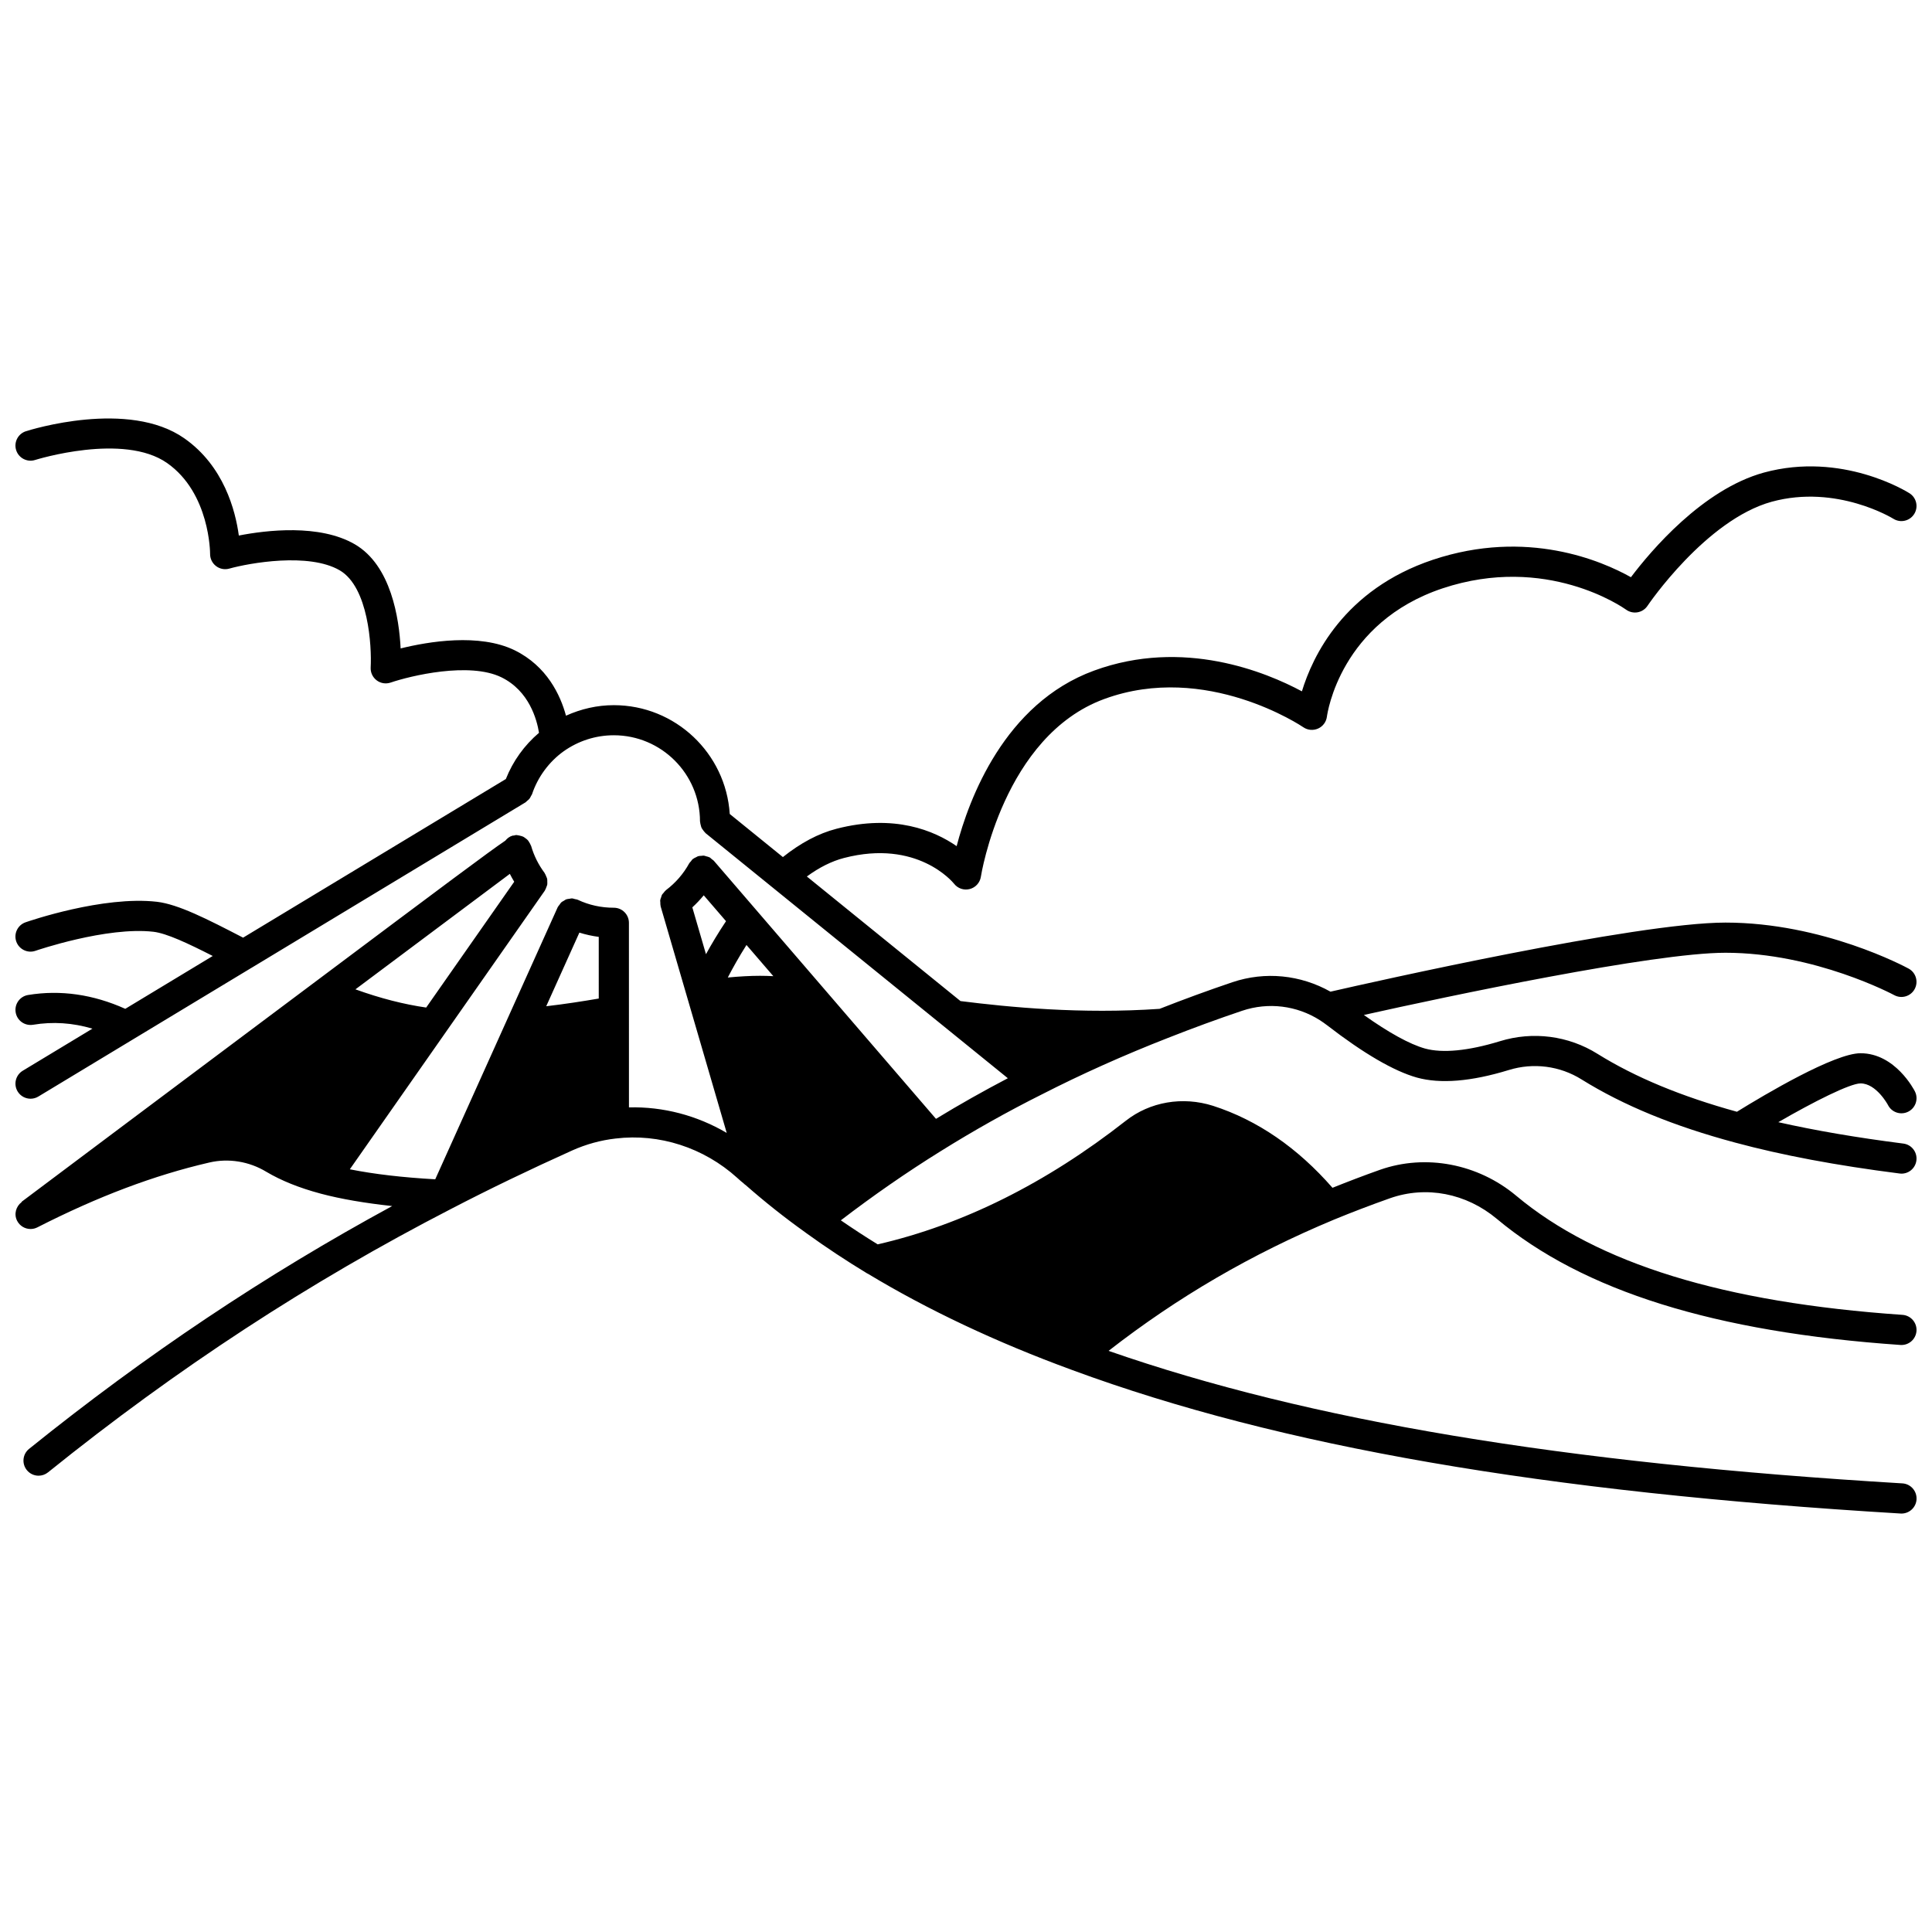 <?xml version="1.0" encoding="UTF-8"?>
<!-- Uploaded to: SVG Repo, www.svgrepo.com, Generator: SVG Repo Mixer Tools -->
<svg width="800px" height="800px" version="1.1" viewBox="144 144 512 512" xmlns="http://www.w3.org/2000/svg">
 <defs>
  <clipPath id="a">
   <path d="m148.09 254h503.81v292h-503.81z"/>
  </clipPath>
 </defs>
 <g clip-path="url(#a)">
  <path d="m648.14 537.11c-90.074-5.398-157.18-16.602-210.36-35.117 18.262-14.227 37.852-25.652 59.703-34.762 4.789-1.973 9.801-3.887 14.879-5.684 9.602-3.379 20.176-1.332 28.297 5.449 22.832 19.113 57.82 30.047 106.97 33.43 2.211 0.148 4.106-1.508 4.262-3.715 0.148-2.203-1.516-4.113-3.719-4.262-47.402-3.262-80.895-13.59-102.38-31.582-10.16-8.488-23.98-11.117-36.09-6.856-4.277 1.516-8.473 3.121-12.578 4.766-9.25-10.594-19.867-17.922-31.652-21.723-8.082-2.566-16.738-1.074-23.152 3.984-21.133 16.57-43.238 27.551-65.719 32.73-3.363-2.066-6.609-4.199-9.77-6.367 8.484-6.5 17.352-12.672 26.488-18.344 8.793-5.484 17.789-10.531 26.773-15.027 10.539-5.387 21.77-10.414 33.395-14.957 6.57-2.59 13.191-5.019 19.684-7.207 6.941-2.336 14.477-1.406 20.617 2.5 0.641 0.426 1.277 0.848 1.926 1.355 9.668 7.465 17.66 12.121 23.766 13.844 6.223 1.723 14.41 1.055 24.359-1.996 6.516-2.012 13.551-1.109 19.301 2.496 11.082 6.891 24.406 12.363 40.734 16.742 12.418 3.348 26.656 6.027 43.52 8.18 2.203 0.301 4.199-1.266 4.473-3.457 0.277-2.191-1.266-4.195-3.457-4.473-12.41-1.586-23.344-3.457-33.141-5.668 9.566-5.539 19.059-10.277 21.797-10.277 4.191 0 7.25 5.684 7.266 5.723 0.992 1.973 3.402 2.766 5.375 1.766 1.969-0.996 2.758-3.402 1.762-5.371-0.207-0.414-5.215-10.113-14.406-10.113-6.926 0-25.27 10.875-32.758 15.508-14.793-4.09-26.914-9.109-36.93-15.336-7.711-4.836-17.148-6.055-25.891-3.356-8.34 2.555-15.207 3.219-19.852 1.934-4.066-1.148-9.617-4.215-16.191-8.891 22.281-4.977 76.75-16.488 95.832-16.488 23.738 0 44.508 11.117 44.715 11.227 1.93 1.055 4.371 0.336 5.418-1.602 1.055-1.938 0.34-4.367-1.594-5.422-0.914-0.5-22.703-12.199-48.539-12.199-23.641 0-93.566 15.762-104.68 18.309-7.949-4.469-17.305-5.43-25.984-2.508-6.379 2.152-12.871 4.531-19.309 7.059-20.812 1.434-39.863-0.438-52.758-2.059l-40.715-33.016c3.285-2.406 6.59-4.066 9.859-4.91 19.363-5.019 28.777 6.367 29.152 6.828 0.984 1.258 2.606 1.812 4.164 1.406 1.547-0.402 2.703-1.691 2.941-3.266 0.055-0.371 5.957-37.309 32.727-47.105 26.988-9.891 52.477 7.32 52.73 7.496 1.141 0.785 2.617 0.914 3.894 0.352 1.277-0.562 2.164-1.75 2.348-3.129 0.133-1.016 3.609-24.992 30.641-34.027 27.504-9.16 47.812 5.043 48.656 5.644 0.879 0.637 1.984 0.883 3.047 0.695 1.07-0.191 2.016-0.809 2.617-1.711 0.152-0.227 15.453-22.785 32.957-27.598 17.211-4.676 32.059 4.434 32.195 4.519 1.867 1.18 4.336 0.625 5.519-1.238 1.184-1.863 0.629-4.336-1.238-5.519-0.719-0.457-17.879-11.117-38.586-5.477-16.258 4.473-29.988 20.781-35.234 27.727-7.688-4.309-27.539-12.93-52.465-4.629-23.621 7.898-31.938 25.672-34.73 34.875-9.496-5.098-31.43-14.168-55.098-5.488-23.785 8.703-33.164 34.109-36.402 46.512-5.91-4.094-16.477-8.586-31.836-4.606-4.82 1.238-9.586 3.809-14.211 7.504l-14.082-11.418c-1.031-16.074-14.402-28.84-30.727-28.84-4.414 0-8.691 0.996-12.672 2.789-1.469-5.418-5.019-13.113-13.602-17.336-9.375-4.578-22.867-2.309-30.219-0.488-0.395-7.879-2.492-21.988-12.152-27.609-9.371-5.426-23.445-3.727-30.727-2.309-0.902-6.648-3.973-18.406-14.406-25.734-14.801-10.434-40.906-2.266-42.012-1.91-2.102 0.672-3.262 2.918-2.59 5.023 0.668 2.098 2.918 3.266 5.023 2.594 0.234-0.07 23.438-7.305 34.992 0.824 11.375 7.988 11.379 23.914 11.379 24.066-0.016 1.258 0.562 2.449 1.562 3.219 0.996 0.77 2.293 1.027 3.516 0.684 5.356-1.488 21.047-4.312 29.258 0.445 7.641 4.445 8.52 20.098 8.219 25.75-0.074 1.328 0.52 2.602 1.578 3.406 1.055 0.805 2.441 1.027 3.703 0.602 5.281-1.801 20.863-5.555 29.375-1.395 7.363 3.617 9.395 11.219 9.953 14.703-3.883 3.297-6.922 7.519-8.785 12.25l-69.633 42.039c-9.539-4.945-17.129-8.82-22.812-9.504-14.309-1.648-34.008 5.144-34.84 5.434-2.082 0.727-3.188 3.004-2.461 5.09 0.727 2.086 3.019 3.191 5.086 2.465 0.191-0.066 18.84-6.465 31.277-5.043 3.5 0.418 9.098 3.047 15.707 6.414l-23.18 14.004c-8.516-3.824-17.168-5.078-25.762-3.664-2.18 0.359-3.652 2.418-3.289 4.598 0.359 2.176 2.391 3.637 4.594 3.293 5.297-0.879 10.5-0.52 15.75 1.027l-18.465 11.152c-1.891 1.141-2.5 3.598-1.359 5.488 0.75 1.242 2.074 1.93 3.426 1.93 0.703 0 1.414-0.184 2.062-0.574l25.281-15.27c0.07-0.039 0.141-0.078 0.207-0.125l30.918-18.672c0.047-0.027 0.098-0.055 0.145-0.082l72.559-43.82c0.152-0.094 0.242-0.238 0.375-0.348 0.234-0.188 0.469-0.363 0.66-0.605 0.18-0.223 0.289-0.473 0.414-0.723 0.082-0.168 0.215-0.301 0.277-0.484 1.516-4.539 4.492-8.578 8.355-11.355 3.93-2.785 8.539-4.262 13.324-4.262 12.586 0 22.832 10.242 22.832 22.832 0 0.07 0.035 0.133 0.039 0.199 0.016 0.281 0.094 0.543 0.164 0.816 0.062 0.234 0.109 0.477 0.211 0.691 0.105 0.215 0.258 0.395 0.398 0.598 0.168 0.227 0.32 0.457 0.531 0.645 0.051 0.047 0.074 0.113 0.133 0.16l80.105 64.949c-6.391 3.348-12.754 6.926-19.043 10.762l-58.867-68.387c-0.164-0.188-0.379-0.293-0.566-0.441-0.184-0.148-0.324-0.34-0.539-0.457-0.023-0.012-0.051-0.012-0.074-0.023-0.27-0.141-0.555-0.188-0.84-0.266-0.223-0.059-0.441-0.164-0.664-0.18-0.195-0.016-0.387 0.039-0.582 0.051-0.316 0.02-0.633 0.016-0.93 0.109-0.172 0.051-0.316 0.172-0.48 0.246-0.309 0.145-0.617 0.273-0.879 0.488-0.023 0.02-0.051 0.023-0.074 0.039-0.188 0.164-0.289 0.379-0.441 0.566-0.152 0.184-0.34 0.324-0.461 0.539-1.52 2.769-3.586 5.156-6.144 7.094-0.02 0.016-0.027 0.035-0.047 0.051-0.25 0.199-0.434 0.461-0.629 0.707-0.129 0.164-0.297 0.297-0.395 0.477-0.117 0.207-0.152 0.445-0.227 0.672-0.09 0.262-0.215 0.508-0.246 0.781-0.023 0.18 0.027 0.367 0.031 0.555 0.004 0.336-0.004 0.672 0.082 1.004 0.008 0.023 0 0.043 0.004 0.066l17.512 60.039c-7.887-4.641-16.859-6.996-25.91-6.766l-0.008-48.91c0-2.207-1.789-4-4-4-3.367 0-6.574-0.707-9.535-2.098-0.012-0.004-0.02-0.004-0.031-0.008s-0.016-0.016-0.027-0.02c-0.223-0.102-0.457-0.102-0.684-0.156-0.281-0.07-0.555-0.184-0.84-0.191-0.219-0.008-0.418 0.066-0.637 0.102-0.297 0.039-0.598 0.047-0.871 0.152-0.215 0.078-0.391 0.234-0.59 0.355-0.238 0.141-0.5 0.246-0.711 0.441-0.199 0.184-0.332 0.441-0.492 0.664-0.145 0.195-0.324 0.355-0.434 0.582-0.004 0.008-0.004 0.02-0.008 0.027-0.004 0.012-0.016 0.016-0.02 0.027l-32.449 72.09c-8.602-0.484-16.199-1.363-22.633-2.652l24.973-35.688c0.066-0.066 0.102-0.16 0.16-0.23l26.551-37.938c0.031-0.043 0.035-0.102 0.062-0.148 0.156-0.242 0.238-0.512 0.34-0.781 0.082-0.223 0.191-0.438 0.23-0.664 0.043-0.258 0.016-0.508 0.012-0.766-0.004-0.258 0.016-0.504-0.035-0.75-0.047-0.23-0.164-0.445-0.258-0.668-0.109-0.266-0.195-0.523-0.359-0.758-0.031-0.043-0.035-0.102-0.066-0.145-1.629-2.184-2.828-4.59-3.562-7.148-0.023-0.078-0.078-0.133-0.109-0.207-0.098-0.277-0.238-0.512-0.391-0.754-0.125-0.199-0.23-0.402-0.387-0.574-0.184-0.207-0.406-0.363-0.633-0.527-0.188-0.137-0.359-0.281-0.566-0.383-0.238-0.121-0.496-0.176-0.758-0.246-0.246-0.066-0.488-0.133-0.746-0.152-0.082-0.004-0.16-0.047-0.246-0.047-0.211 0-0.398 0.004-0.715 0.125-0.129 0.023-0.258-0.008-0.383 0.031-0.801 0.227-1.414 0.73-1.91 1.328-4.316 2.914-15.879 11.57-50.281 37.34-36.031 26.949-77.934 58.383-77.934 58.383l0.047 0.059c-1.523 1.148-2.106 3.199-1.211 4.953 0.707 1.383 2.106 2.18 3.566 2.18 0.609 0 1.23-0.141 1.812-0.438 16.043-8.18 30.938-13.801 45.559-17.18 5.082-1.188 10.578-0.297 15.117 2.465 3.93 2.332 8.73 4.262 14.246 5.738 0.008 0.004 0.016 0.004 0.02 0.008 0.047 0.012 0.094 0.027 0.141 0.039 5.387 1.438 11.793 2.512 18.934 3.289-33.637 18.27-65.238 39.391-96.219 64.344-1.723 1.383-1.992 3.902-0.609 5.621 0.793 0.98 1.945 1.492 3.117 1.492 0.879 0 1.762-0.289 2.504-0.883 34.246-27.582 69.234-50.445 106.97-69.898 10.062-5.219 20.516-10.262 31.941-15.41 3.703-1.656 7.57-2.715 11.52-3.164 11.582-1.395 23.336 2.41 32.191 10.398 0.609 0.566 1.242 1.117 1.703 1.473 0.191 0.184 0.379 0.359 0.605 0.504 4.984 4.379 10.242 8.551 15.629 12.402 0.004 0.004 0.004 0.004 0.008 0.004 0.145 0.105 0.281 0.215 0.426 0.316 5.051 3.656 10.469 7.242 16.105 10.66 0.039 0.023 0.09 0.023 0.129 0.047 15.957 9.629 34.129 18.195 54.008 25.477 0.055 0.023 0.113 0.043 0.168 0.062 0.043 0.016 0.082 0.035 0.129 0.051 54.973 20.238 124.7 32.312 219.42 37.984 0.082 0.004 0.16 0.008 0.242 0.008 2.094 0 3.863-1.637 3.988-3.758 0.121-2.219-1.559-4.113-3.766-4.242zm-317.05-140.24-3.617-12.41c1.09-0.992 2.09-2.062 3.023-3.195l5.906 6.856c-2.078 3.109-3.863 6.109-5.312 8.75zm-51.977-21.289c0.355 0.711 0.742 1.406 1.16 2.09l-23.332 33.34c-5.887-0.852-12.07-2.418-18.75-4.824 14.395-10.773 32.863-24.602 40.922-30.605zm23.562 33.043c-4.277 0.73-8.934 1.461-13.918 2.039l8.785-19.512c1.672 0.523 3.383 0.902 5.133 1.129zm42.742-6.027c-2.609 0-5.438 0.16-8.543 0.453 1.281-2.469 2.945-5.457 4.953-8.621l7.113 8.262c-1.234-0.059-2.418-0.094-3.523-0.094z"/>
 </g>
</svg>